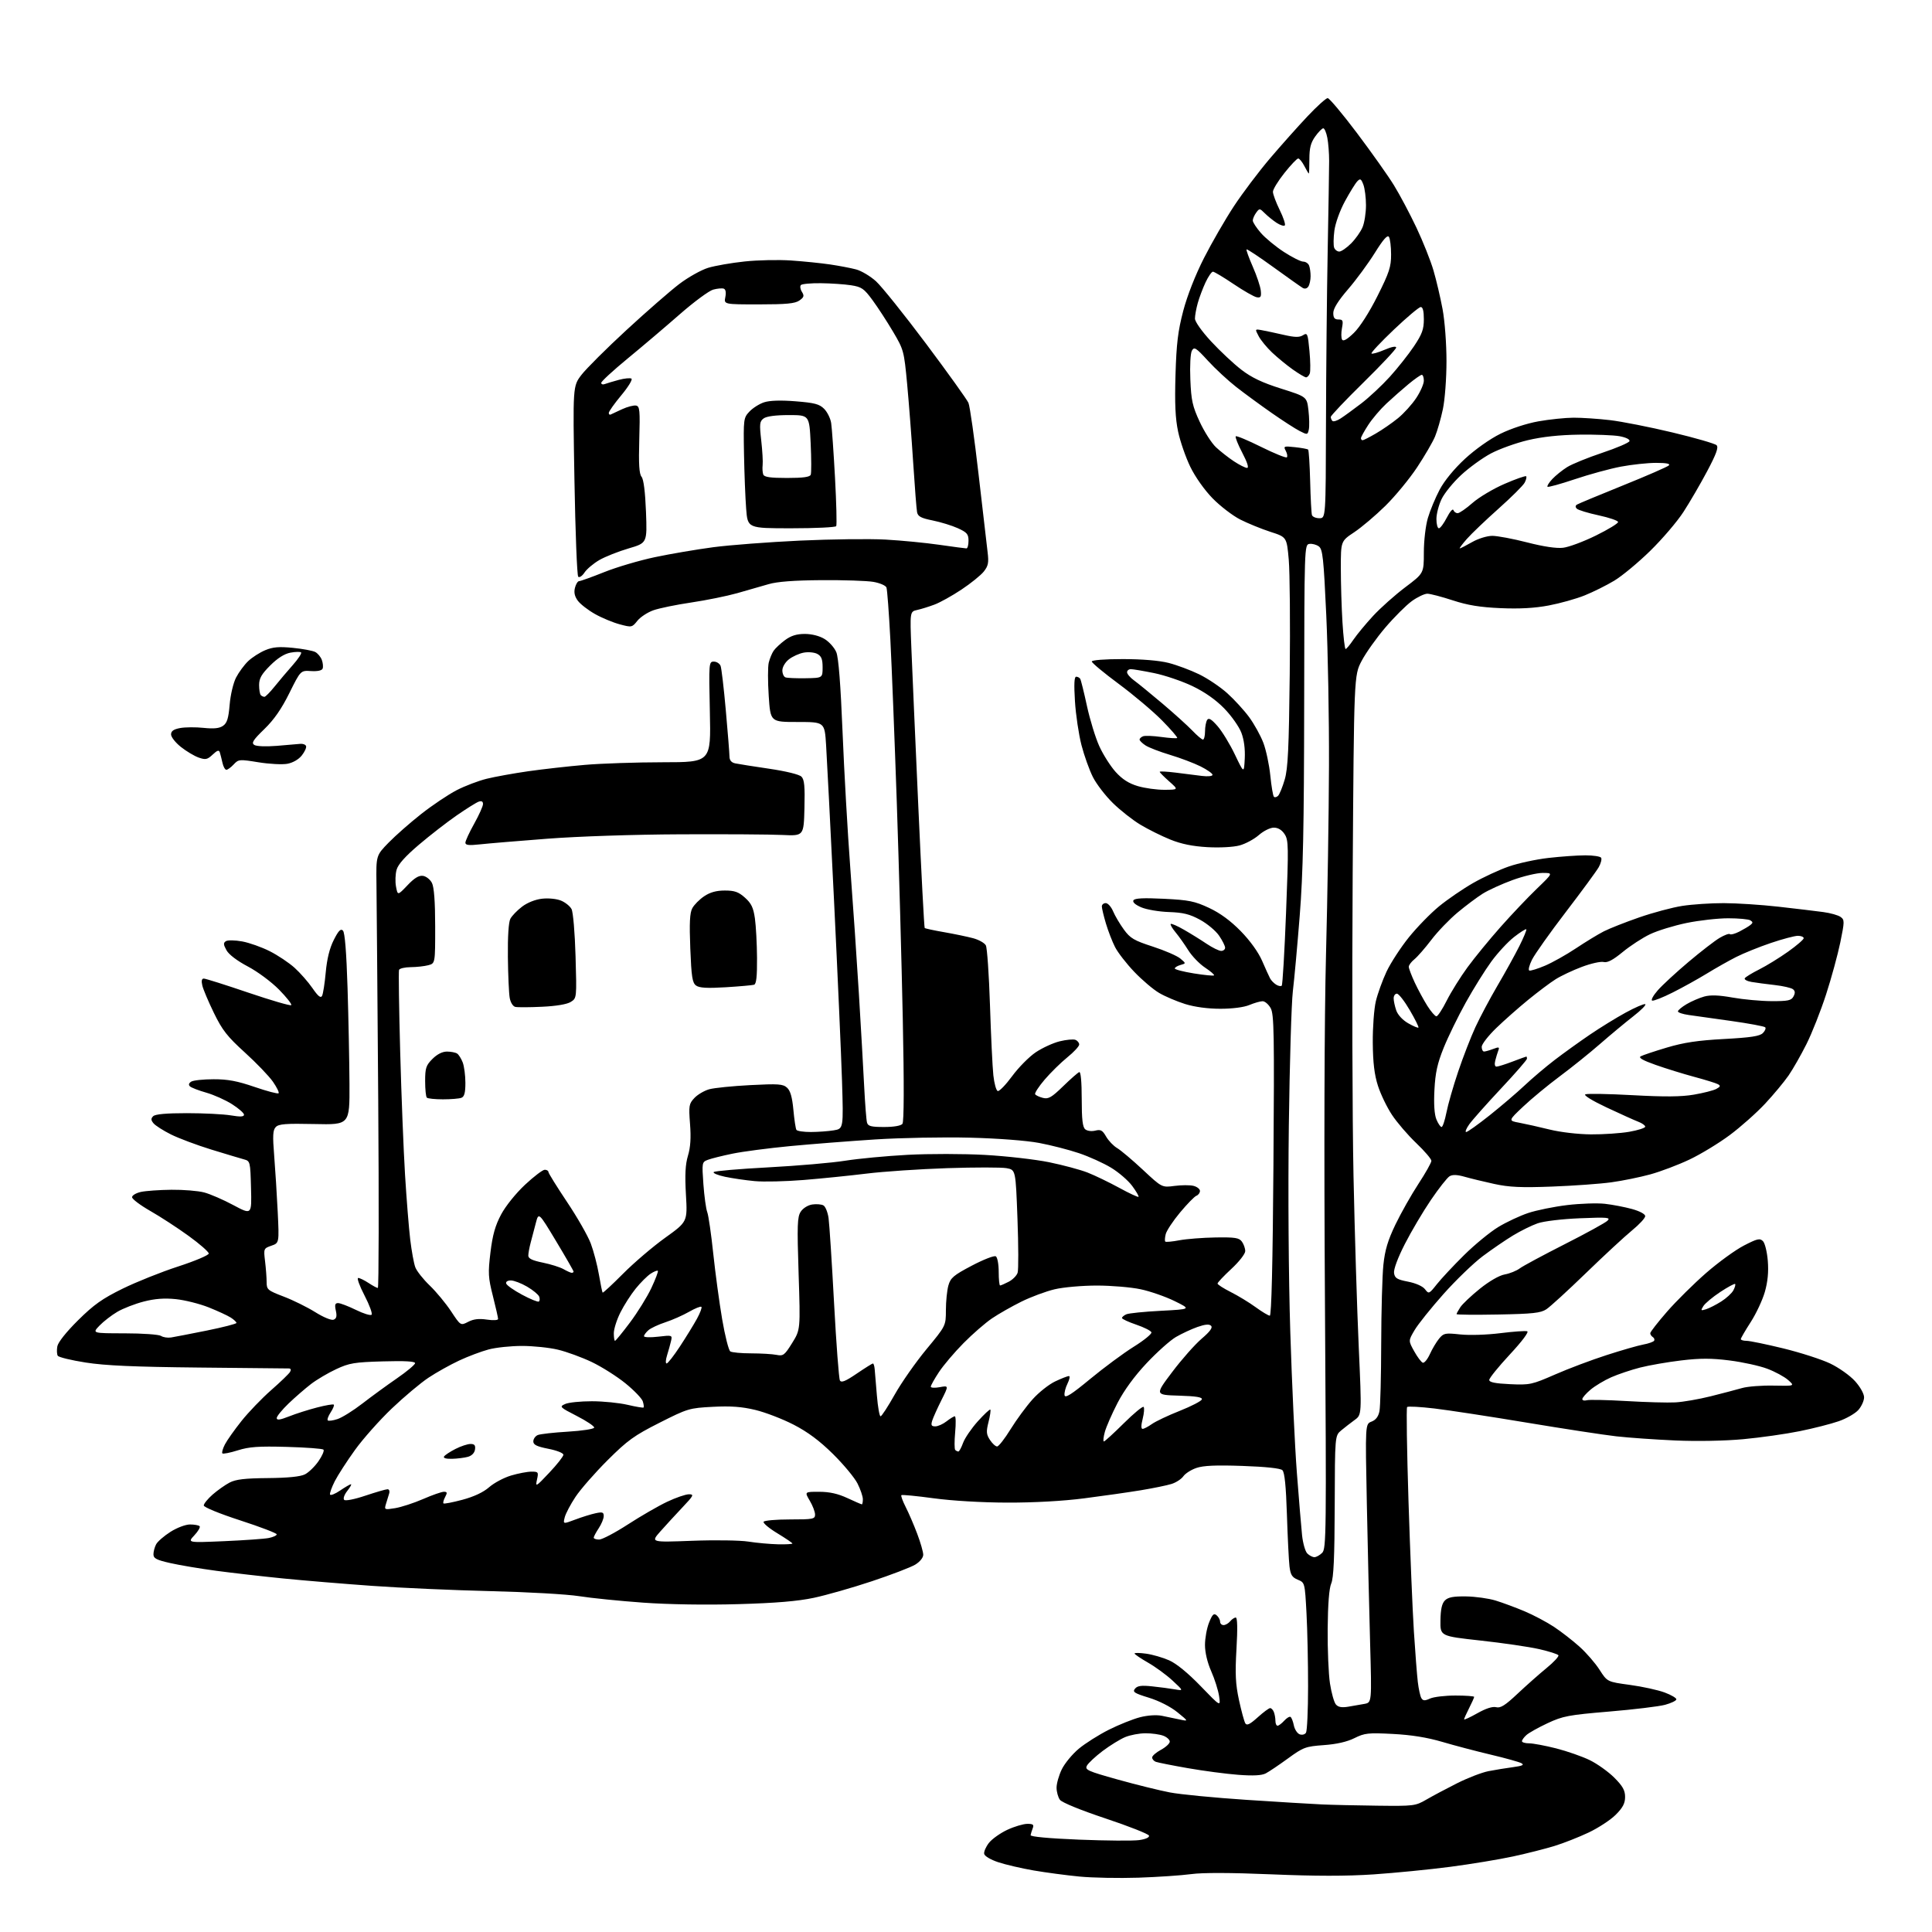 <?xml version="1.0" encoding="UTF-8" standalone="no"?>
<svg 
  version="1.1" 
  xmlns="http://www.w3.org/2000/svg" 
  xmlns:xlink="http://www.w3.org/1999/xlink" 
  xmlns:svg="http://www.w3.org/2000/svg"
  xmlns:rdf="http://www.w3.org/1999/02/22-rdf-syntax-ns#"
  xmlns:cc="http://creativecommons.org/ns#"
  xmlns:dc="http://purl.org/dc/elements/1.1/"
  viewBox="0 0 768 768"
  width="768"
  height="768"
>
<style>svg {background-color: white; }</style>"
<path stroke="none" fill="black" fill-rule="evenodd" d="M452.50,746.41C444.80,746.66 434.27,746.46 429.10,745.96C423.93,745.46 415.74,744.37 410.91,743.54C406.07,742.70 399.72,741.23 396.81,740.26C393.79,739.26 391.38,737.83 391.22,736.93C391.06,736.07 391.92,734.10 393.13,732.56C394.35,731.01 397.63,728.69 400.42,727.38C403.21,726.08 406.79,725.02 408.36,725.01C410.67,725.00 411.08,725.33 410.53,726.75C410.16,727.71 409.77,728.95 409.68,729.50C409.57,730.12 416.98,730.80 429.00,731.29C439.73,731.72 450.44,731.80 452.81,731.47C455.46,731.09 456.97,730.41 456.74,729.68C456.53,729.03 448.78,725.97 439.51,722.88C429.47,719.53 422.12,716.52 421.33,715.44C420.60,714.44 420.00,712.27 420.00,710.62C420.00,708.98 420.93,705.70 422.07,703.35C423.22,700.99 426.25,697.31 428.82,695.16C431.40,693.01 436.78,689.61 440.78,687.60C444.79,685.59 450.37,683.35 453.18,682.63C456.27,681.84 459.73,681.62 461.90,682.06C463.88,682.46 467.07,683.13 469.00,683.54C472.50,684.28 472.50,684.28 468.00,680.62C465.31,678.44 460.76,676.12 456.72,674.87C450.88,673.08 450.11,672.57 451.19,671.27C452.15,670.11 453.72,669.90 457.97,670.35C461.01,670.67 465.07,671.20 467.00,671.54C470.50,672.14 470.50,672.14 466.12,668.07C463.71,665.83 459.32,662.62 456.37,660.93C453.42,659.24 451.00,657.60 451.00,657.29C451.00,656.98 453.07,657.01 455.59,657.36C458.12,657.70 462.24,658.90 464.76,660.01C467.65,661.29 472.28,665.08 477.29,670.27C485.24,678.50 485.24,678.50 484.61,674.25C484.26,671.92 482.86,667.47 481.49,664.38C479.95,660.90 479.00,656.89 479.00,653.90C479.00,651.23 479.73,647.22 480.62,645.00C481.92,641.74 482.51,641.17 483.62,642.10C484.38,642.73 485.00,643.86 485.00,644.62C485.00,645.38 485.62,646.00 486.38,646.00C487.14,646.00 488.32,645.33 489.00,644.50C489.68,643.67 490.69,643.00 491.24,643.00C491.89,643.00 491.99,647.35 491.52,655.44C490.94,665.47 491.14,669.42 492.52,675.82C493.47,680.19 494.60,684.35 495.04,685.07C495.64,686.04 496.88,685.44 499.93,682.69C502.17,680.66 504.41,679.00 504.90,679.00C505.39,679.00 506.06,679.71 506.39,680.58C506.73,681.45 507.00,683.03 507.00,684.08C507.00,685.14 507.38,686.00 507.85,686.00C508.31,686.00 509.49,685.11 510.48,684.02C511.46,682.94 512.60,682.25 513.00,682.50C513.41,682.75 514.00,684.26 514.32,685.85C514.64,687.44 515.67,689.04 516.62,689.41C517.59,689.78 518.69,689.51 519.15,688.78C519.60,688.08 519.98,679.81 519.98,670.41C519.99,661.01 519.71,647.87 519.35,641.22C518.70,629.15 518.69,629.11 515.90,627.96C513.61,627.01 513.00,626.02 512.59,622.65C512.32,620.37 511.86,611.10 511.57,602.05C511.20,590.65 510.65,585.25 509.77,584.42C508.97,583.67 503.15,583.05 493.95,582.73C483.43,582.36 478.34,582.58 475.60,583.53C473.51,584.24 471.17,585.73 470.40,586.84C469.63,587.94 467.53,589.31 465.75,589.88C463.96,590.45 458.45,591.58 453.50,592.40C448.55,593.21 438.43,594.66 431.00,595.61C422.63,596.69 411.04,597.34 400.50,597.31C390.35,597.29 378.52,596.59 371.13,595.59C364.33,594.66 358.56,594.11 358.31,594.35C358.06,594.60 358.84,596.73 360.04,599.09C361.24,601.44 363.30,606.22 364.61,609.71C365.93,613.19 367.00,616.94 367.00,618.04C367.00,619.20 365.68,620.83 363.83,621.96C362.09,623.02 354.33,625.99 346.58,628.57C338.84,631.15 328.45,634.11 323.50,635.16C317.14,636.51 308.35,637.25 293.50,637.67C280.76,638.04 265.89,637.81 255.70,637.08C246.46,636.42 234.98,635.26 230.20,634.50C225.41,633.74 209.57,632.84 195.00,632.50C180.43,632.15 159.28,631.22 148.00,630.41C136.72,629.61 120.75,628.28 112.50,627.46C104.25,626.63 92.33,625.27 86.00,624.42C79.67,623.58 71.46,622.20 67.75,621.36C62.19,620.11 61.00,619.49 61.00,617.85C61.00,616.76 61.48,614.97 62.07,613.87C62.66,612.77 65.22,610.55 67.77,608.93C70.35,607.29 73.78,606.00 75.53,606.00C77.25,606.00 78.97,606.31 79.35,606.68C79.72,607.06 78.78,608.69 77.26,610.31C74.50,613.27 74.50,613.27 89.11,612.64C97.15,612.29 105.13,611.72 106.86,611.38C108.59,611.03 110.00,610.38 110.00,609.92C110.00,609.47 103.48,606.97 95.50,604.38C87.24,601.70 81.00,599.14 81.00,598.44C81.00,597.76 82.58,595.82 84.51,594.12C86.45,592.43 89.48,590.28 91.26,589.35C93.73,588.06 97.35,587.64 106.50,587.56C114.47,587.49 119.41,586.99 121.21,586.08C122.71,585.33 125.14,582.97 126.61,580.84C128.09,578.71 128.98,576.64 128.58,576.25C128.19,575.86 121.63,575.37 114.00,575.16C102.77,574.85 99.05,575.11 94.54,576.53C91.47,577.50 88.71,578.04 88.40,577.74C88.10,577.43 88.55,575.84 89.40,574.19C90.25,572.54 93.23,568.34 96.01,564.85C98.79,561.36 104.09,555.85 107.78,552.61C111.48,549.37 114.86,546.11 115.30,545.36C115.80,544.50 115.62,543.99 114.80,543.98C114.08,543.97 97.97,543.81 79.00,543.62C53.40,543.36 41.81,542.85 34.06,541.63C28.31,540.73 23.32,539.52 22.96,538.93C22.60,538.35 22.52,536.66 22.79,535.19C23.09,533.56 26.35,529.47 31.03,524.83C37.30,518.62 40.66,516.24 48.74,512.27C54.23,509.58 64.17,505.60 70.84,503.44C77.51,501.27 82.98,498.96 82.98,498.30C82.99,497.64 79.40,494.49 74.99,491.30C70.59,488.11 63.73,483.64 59.74,481.37C55.76,479.09 52.50,476.64 52.50,475.91C52.50,475.18 54.08,474.24 56.00,473.81C57.92,473.39 63.39,473.00 68.14,472.95C72.89,472.90 78.74,473.38 81.14,474.01C83.54,474.64 88.78,476.91 92.78,479.06C100.07,482.95 100.07,482.95 99.78,472.25C99.51,461.78 99.44,461.53 97.00,460.87C95.62,460.50 89.78,458.74 84.00,456.97C78.22,455.19 71.00,452.48 67.94,450.95C64.88,449.42 61.77,447.43 61.03,446.54C59.98,445.27 59.95,444.65 60.89,443.71C61.70,442.90 66.10,442.50 74.30,442.50C81.01,442.50 88.86,442.90 91.75,443.38C95.55,444.02 97.00,443.94 97.00,443.11C97.00,442.47 94.86,440.60 92.25,438.94C89.64,437.28 85.03,435.21 82.00,434.35C78.97,433.49 76.05,432.36 75.51,431.85C74.86,431.24 75.04,430.59 76.01,429.97C76.83,429.45 80.82,429.02 84.88,429.02C90.54,429.00 94.35,429.72 101.22,432.08C106.15,433.77 110.43,434.90 110.74,434.59C111.05,434.29 110.04,432.23 108.51,430.02C106.98,427.81 101.96,422.58 97.37,418.41C90.34,412.03 88.37,409.52 85.03,402.66C82.84,398.17 80.77,393.26 80.42,391.75C79.99,389.89 80.18,389.00 81.02,389.00C81.70,389.00 89.66,391.51 98.71,394.59C107.76,397.66 115.44,399.90 115.77,399.56C116.11,399.23 113.93,396.46 110.94,393.41C107.90,390.32 102.41,386.24 98.52,384.19C94.25,381.94 90.94,379.42 90.02,377.72C88.78,375.46 88.74,374.80 89.82,374.12C90.54,373.67 93.44,373.72 96.25,374.23C99.07,374.74 104.00,376.49 107.21,378.11C110.43,379.73 114.88,382.71 117.11,384.72C119.34,386.74 122.54,390.38 124.22,392.82C126.44,396.04 127.48,396.88 128.02,395.88C128.43,395.12 129.09,390.90 129.49,386.50C129.98,381.13 131.03,376.91 132.69,373.63C134.56,369.93 135.44,369.04 136.32,369.92C137.09,370.69 137.71,378.47 138.16,392.79C138.53,404.73 138.87,421.84 138.92,430.81C139.00,447.13 139.00,447.13 125.03,446.82C113.65,446.57 110.79,446.79 109.63,448.01C108.46,449.22 108.34,451.37 109.00,459.50C109.44,465.00 110.07,475.04 110.40,481.80C110.99,494.11 110.99,494.11 107.87,495.19C104.81,496.26 104.76,496.36 105.37,501.39C105.71,504.20 105.99,507.92 105.99,509.66C106.00,512.65 106.39,512.97 112.80,515.42C116.54,516.85 122.17,519.63 125.33,521.61C128.59,523.65 131.73,524.94 132.61,524.60C133.76,524.16 133.99,523.22 133.50,521.00C132.99,518.67 133.19,518.00 134.40,518.00C135.25,518.00 138.43,519.21 141.45,520.69C144.47,522.18 147.29,523.05 147.71,522.62C148.13,522.20 146.86,518.74 144.88,514.93C142.90,511.12 141.78,508.00 142.39,508.01C143.00,508.01 144.85,508.91 146.50,510.00C148.15,511.09 149.81,511.99 150.20,511.99C150.58,512.00 150.65,478.36 150.35,437.25C150.05,396.14 149.73,357.45 149.65,351.29C149.50,340.07 149.50,340.07 154.50,334.94C157.25,332.12 163.10,326.98 167.50,323.52C171.90,320.07 178.20,315.84 181.50,314.13C184.80,312.42 190.20,310.37 193.50,309.56C196.80,308.75 204.22,307.41 210.00,306.58C215.78,305.76 225.90,304.62 232.50,304.05C239.10,303.48 253.08,303.02 263.56,303.01C282.62,303.00 282.62,303.00 282.18,283.00C281.75,263.45 281.79,263.00 283.77,263.00C284.88,263.00 286.08,263.77 286.45,264.72C286.81,265.66 287.75,273.65 288.53,282.47C289.32,291.29 289.97,299.50 289.98,300.73C289.99,302.23 290.74,303.12 292.25,303.45C293.49,303.71 299.59,304.68 305.81,305.59C312.45,306.57 317.72,307.86 318.59,308.73C319.75,309.89 320.00,312.57 319.78,321.26C319.50,332.31 319.50,332.31 311.00,331.91C306.32,331.68 288.10,331.57 270.50,331.65C251.94,331.73 229.68,332.47 217.50,333.41C205.95,334.29 193.91,335.30 190.75,335.65C186.39,336.13 185.00,335.97 185.00,334.99C185.00,334.27 186.57,330.88 188.50,327.43C190.42,323.99 192.00,320.47 192.00,319.62C192.00,318.56 191.44,318.27 190.25,318.69C189.29,319.04 185.35,321.51 181.50,324.17C177.65,326.84 170.91,332.06 166.53,335.79C161.16,340.35 158.26,343.58 157.66,345.71C157.16,347.44 157.05,350.46 157.42,352.43C158.09,355.99 158.09,355.99 161.97,351.92C164.73,349.01 166.50,347.93 168.15,348.17C169.41,348.35 171.02,349.62 171.71,351.00C172.55,352.67 172.98,358.40 172.99,368.23C173.00,382.96 173.00,382.96 170.25,383.69C168.74,384.09 165.59,384.44 163.26,384.46C160.93,384.48 158.84,384.97 158.62,385.55C158.40,386.12 158.61,400.75 159.08,418.05C159.55,435.35 160.42,457.38 161.01,467.00C161.60,476.62 162.53,488.22 163.07,492.76C163.62,497.31 164.52,502.26 165.09,503.76C165.66,505.27 168.23,508.53 170.81,511.00C173.39,513.48 177.21,518.09 179.30,521.25C183.10,527.00 183.10,527.00 186.11,525.45C188.23,524.34 190.40,524.09 193.55,524.56C196.09,524.94 198.00,524.83 198.00,524.30C198.00,523.80 197.07,519.69 195.93,515.18C194.06,507.81 193.97,506.06 194.97,497.80C195.81,490.90 196.86,487.17 199.20,482.78C200.98,479.43 205.04,474.39 208.69,470.97C212.20,467.69 215.73,465.00 216.54,465.00C217.34,465.00 218.00,465.39 218.00,465.87C218.00,466.34 221.33,471.70 225.39,477.78C229.46,483.85 233.72,491.30 234.85,494.33C235.99,497.37 237.44,502.92 238.08,506.67C238.72,510.43 239.39,513.65 239.55,513.84C239.72,514.03 243.37,510.64 247.68,506.31C251.98,501.98 259.50,495.56 264.39,492.05C273.29,485.66 273.29,485.66 272.67,474.90C272.22,466.95 272.43,462.90 273.48,459.39C274.48,456.08 274.73,452.28 274.30,446.80C273.74,439.52 273.87,438.77 276.03,436.47C277.30,435.11 279.96,433.55 281.93,433.00C283.89,432.45 291.24,431.71 298.25,431.35C309.39,430.77 311.24,430.90 312.86,432.37C314.18,433.57 314.91,436.11 315.38,441.15C315.74,445.06 316.28,448.64 316.58,449.13C316.87,449.61 319.45,450.00 322.31,449.99C325.16,449.98 329.26,449.69 331.40,449.33C335.30,448.69 335.30,448.69 334.71,429.59C334.38,419.09 332.95,386.88 331.54,358.00C330.13,329.12 328.71,301.34 328.39,296.25C327.81,287.00 327.81,287.00 317.04,287.00C306.27,287.00 306.27,287.00 305.58,276.65C305.20,270.96 305.20,265.00 305.59,263.40C305.98,261.81 306.85,259.69 307.53,258.69C308.21,257.70 310.26,255.78 312.08,254.44C314.45,252.69 316.68,252.00 319.94,252.00C322.75,252.01 325.77,252.78 327.81,254.03C329.63,255.14 331.72,257.50 332.45,259.27C333.33,261.42 334.16,272.04 334.93,291.00C335.56,306.68 336.95,330.98 338.00,345.00C339.06,359.02 340.60,381.52 341.42,395.00C342.24,408.48 343.19,425.12 343.53,432.00C343.88,438.88 344.38,445.29 344.65,446.25C345.05,447.68 346.29,448.00 351.44,448.00C355.31,448.00 358.13,447.51 358.73,446.75C359.36,445.94 359.41,431.11 358.87,405.00C358.41,382.73 357.34,344.02 356.49,319.00C355.63,293.98 354.48,264.83 353.93,254.24C353.38,243.65 352.68,234.34 352.38,233.54C352.07,232.75 349.73,231.74 347.16,231.30C344.60,230.86 335.30,230.55 326.50,230.62C315.58,230.70 308.91,231.21 305.50,232.22C302.75,233.04 297.12,234.65 293.00,235.81C288.88,236.97 280.66,238.63 274.73,239.51C268.81,240.38 262.07,241.77 259.74,242.59C257.41,243.41 254.54,245.30 253.36,246.78C251.26,249.42 251.11,249.45 246.36,248.18C243.69,247.47 239.26,245.63 236.53,244.09C233.80,242.56 230.73,240.18 229.72,238.83C228.44,237.11 228.08,235.54 228.55,233.68C228.91,232.20 229.67,231.00 230.23,231.00C230.79,231.00 235.28,229.39 240.20,227.42C245.11,225.45 254.17,222.78 260.32,221.48C266.47,220.18 276.90,218.41 283.50,217.53C290.10,216.66 305.62,215.48 318.00,214.90C330.38,214.33 345.68,214.14 352.00,214.49C358.32,214.84 367.97,215.78 373.43,216.57C378.89,217.35 383.72,218.00 384.18,218.00C384.63,218.00 385.00,216.63 385.00,214.95C385.00,212.33 384.40,211.63 380.75,209.97C378.41,208.91 373.91,207.53 370.74,206.89C366.15,205.97 364.89,205.30 364.55,203.62C364.32,202.45 363.63,193.56 363.00,183.85C362.38,174.15 361.30,160.13 360.61,152.70C359.37,139.51 359.24,139.02 355.00,131.85C352.61,127.81 348.94,122.17 346.84,119.31C343.44,114.69 342.52,114.05 338.27,113.39C335.64,112.99 330.28,112.62 326.34,112.58C322.40,112.53 318.82,112.86 318.38,113.30C317.94,113.73 318.11,114.95 318.77,116.00C319.77,117.61 319.61,118.16 317.76,119.46C316.03,120.67 312.57,121.00 301.65,121.00C287.75,121.00 287.75,121.00 288.33,118.09C288.70,116.26 288.47,115.02 287.71,114.75C287.04,114.51 285.15,114.68 283.50,115.13C281.85,115.58 275.89,119.97 270.26,124.90C264.63,129.83 255.30,137.76 249.51,142.51C243.73,147.27 239.00,151.62 239.00,152.19C239.00,152.75 239.65,152.97 240.44,152.66C241.23,152.36 243.71,151.62 245.96,151.01C248.21,150.41 250.48,150.18 251.01,150.51C251.55,150.84 249.74,153.81 246.99,157.11C244.25,160.40 242.00,163.57 242.00,164.14C242.00,164.70 242.34,164.99 242.75,164.78C243.16,164.57 245.23,163.61 247.35,162.64C249.46,161.68 251.94,161.04 252.85,161.22C254.31,161.50 254.46,163.08 254.12,174.77C253.84,184.52 254.08,188.39 255.03,189.53C255.85,190.53 256.48,195.50 256.79,203.46C257.26,215.84 257.26,215.84 249.88,218.01C245.82,219.20 240.58,221.28 238.24,222.63C235.90,223.99 233.25,226.22 232.34,227.60C231.44,228.98 230.32,229.72 229.85,229.25C229.38,228.78 228.71,211.55 228.35,190.95C227.70,153.50 227.70,153.50 231.15,149.00C233.05,146.53 241.10,138.51 249.05,131.18C257.00,123.85 266.43,115.63 270.00,112.91C273.57,110.20 278.75,107.30 281.50,106.46C284.25,105.63 290.77,104.49 296.00,103.94C301.23,103.38 309.55,103.21 314.50,103.55C319.45,103.89 326.43,104.60 330.00,105.13C333.57,105.66 338.21,106.54 340.31,107.10C342.40,107.65 345.96,109.77 348.21,111.80C350.46,113.84 359.43,125.02 368.13,136.64C376.83,148.27 384.41,158.85 384.97,160.14C385.54,161.44 387.35,174.20 388.99,188.50C390.63,202.80 392.26,216.75 392.59,219.50C393.10,223.67 392.85,224.95 391.08,227.19C389.91,228.67 385.92,231.89 382.22,234.35C378.53,236.81 373.70,239.50 371.50,240.32C369.30,241.15 366.20,242.12 364.60,242.47C361.70,243.11 361.70,243.11 362.29,257.81C362.61,265.89 363.85,294.10 365.04,320.50C366.23,346.90 367.37,368.68 367.58,368.89C367.78,369.10 371.27,369.86 375.34,370.56C379.40,371.27 384.58,372.35 386.85,372.96C389.11,373.57 391.38,374.85 391.89,375.80C392.40,376.75 393.14,387.42 393.53,399.51C393.92,411.61 394.52,424.16 394.87,427.42C395.22,430.67 396.00,433.50 396.61,433.70C397.22,433.91 399.80,431.24 402.34,427.79C404.88,424.33 409.11,420.06 411.73,418.30C414.36,416.54 418.63,414.58 421.23,413.94C423.83,413.30 426.65,413.03 427.48,413.35C428.32,413.68 429.00,414.51 429.00,415.22C428.99,415.92 426.87,418.22 424.28,420.31C421.69,422.41 417.64,426.39 415.28,429.15C412.92,431.91 411.21,434.54 411.49,434.98C411.76,435.42 413.15,436.07 414.58,436.43C416.77,436.98 418.02,436.26 422.62,431.79C425.61,428.88 428.49,426.35 429.03,426.17C429.62,425.96 430.00,430.13 430.00,436.79C430.00,444.99 430.35,448.05 431.40,448.92C432.20,449.58 433.93,449.81 435.39,449.44C437.54,448.90 438.26,449.29 439.70,451.81C440.66,453.47 442.64,455.54 444.11,456.40C445.58,457.27 450.18,461.16 454.33,465.03C461.88,472.08 461.88,472.08 466.89,471.42C469.64,471.06 473.04,471.04 474.45,471.40C475.85,471.75 477.00,472.66 477.00,473.41C477.00,474.17 476.37,475.03 475.59,475.33C474.82,475.62 471.90,478.62 469.10,481.97C466.30,485.33 463.73,489.21 463.39,490.59C463.04,491.97 462.97,493.30 463.22,493.55C463.47,493.80 465.99,493.57 468.82,493.03C471.65,492.50 478.11,491.99 483.16,491.91C490.98,491.79 492.55,492.03 493.68,493.57C494.40,494.57 495.00,496.26 495.00,497.34C495.00,498.43 492.56,501.56 489.49,504.40C486.46,507.20 483.99,509.83 483.99,510.23C484.00,510.64 486.36,512.15 489.25,513.61C492.14,515.06 496.59,517.77 499.13,519.62C501.68,521.48 504.22,523.00 504.77,523.00C505.43,523.00 505.93,502.26 506.21,463.25C506.59,410.77 506.46,403.17 505.11,400.75C504.26,399.24 502.82,398.00 501.91,398.00C500.99,398.00 498.63,398.68 496.65,399.50C494.49,400.41 489.92,401.00 485.12,401.00C480.15,401.00 474.91,400.30 471.12,399.12C467.80,398.08 463.14,396.10 460.79,394.72C458.43,393.34 453.97,389.55 450.88,386.31C447.78,383.07 444.34,378.63 443.24,376.46C442.13,374.28 440.50,370.06 439.61,367.07C438.72,364.08 438.00,361.04 438.00,360.32C438.00,359.59 438.70,359.00 439.55,359.00C440.40,359.00 441.72,360.46 442.47,362.25C443.22,364.04 445.15,367.30 446.75,369.50C449.28,372.98 450.79,373.87 458.27,376.29C463.01,377.83 467.92,379.96 469.19,381.03C471.50,382.97 471.50,382.97 469.25,383.60C468.01,383.95 467.00,384.57 467.00,384.98C467.00,385.39 470.41,386.28 474.58,386.95C478.75,387.62 482.36,387.97 482.60,387.73C482.84,387.49 481.23,386.10 479.03,384.64C476.82,383.18 473.82,380.07 472.36,377.74C470.90,375.41 468.63,372.21 467.31,370.62C465.99,369.04 465.13,367.54 465.38,367.29C465.63,367.03 468.02,368.07 470.67,369.60C473.33,371.12 477.38,373.64 479.68,375.19C481.98,376.73 484.57,378.00 485.43,378.00C486.29,378.00 487.00,377.43 487.00,376.73C487.00,376.03 485.93,373.88 484.61,371.95C483.30,370.02 479.89,367.17 477.04,365.62C472.93,363.38 470.36,362.75 464.68,362.55C460.73,362.42 455.78,361.58 453.68,360.68C451.26,359.64 450.12,358.62 450.57,357.88C451.09,357.05 454.57,356.88 462.68,357.28C472.62,357.77 474.89,358.23 480.63,360.91C485.03,362.97 489.18,366.02 493.22,370.15C496.92,373.93 500.19,378.47 501.69,381.90C503.02,384.98 504.46,388.14 504.88,388.93C505.29,389.72 506.37,390.83 507.27,391.40C508.17,391.97 509.18,392.16 509.51,391.82C509.85,391.49 510.62,378.38 511.23,362.70C512.26,336.42 512.22,333.98 510.65,331.59C509.55,329.90 508.05,329.00 506.36,329.00C504.91,329.00 502.28,330.31 500.40,331.96C498.54,333.58 495.11,335.44 492.76,336.07C490.30,336.74 484.91,337.03 480.00,336.76C474.09,336.42 469.58,335.51 465.22,333.74C461.77,332.35 456.43,329.70 453.36,327.85C450.28,326.01 445.35,322.13 442.40,319.24C439.44,316.35 435.86,311.69 434.45,308.90C433.03,306.10 430.98,300.36 429.89,296.15C428.81,291.94 427.64,284.11 427.31,278.75C426.89,272.00 427.03,269.00 427.79,269.00C428.39,269.00 429.12,269.38 429.40,269.84C429.69,270.31 430.89,275.14 432.07,280.59C433.25,286.04 435.46,293.25 436.98,296.60C438.50,299.96 441.43,304.57 443.48,306.85C446.12,309.77 448.71,311.43 452.29,312.49C455.08,313.32 459.87,313.98 462.93,313.96C468.50,313.92 468.50,313.92 464.75,310.60C462.69,308.78 461.00,307.07 461.00,306.81C461.00,306.55 463.81,306.69 467.25,307.12C470.69,307.56 475.41,308.15 477.75,308.44C480.17,308.74 482.00,308.55 482.00,308.00C482.00,307.47 479.86,305.97 477.25,304.66C474.64,303.36 469.17,301.29 465.10,300.07C461.03,298.85 456.65,297.16 455.35,296.31C454.06,295.46 453.00,294.42 453.00,293.99C453.00,293.56 453.63,292.97 454.39,292.68C455.16,292.38 458.42,292.51 461.64,292.96C464.86,293.40 467.70,293.58 467.94,293.36C468.19,293.13 465.49,290.00 461.94,286.40C458.40,282.80 450.66,276.27 444.75,271.89C438.84,267.51 434.00,263.49 434.00,262.96C434.00,262.40 439.09,262.00 446.29,262.00C454.01,262.00 460.79,262.57 464.54,263.52C467.82,264.36 473.27,266.39 476.66,268.04C480.06,269.69 485.10,273.08 487.86,275.57C490.63,278.06 494.55,282.34 496.56,285.08C498.57,287.82 501.11,292.41 502.20,295.28C503.29,298.15 504.54,304.01 504.97,308.30C505.40,312.58 506.04,316.38 506.40,316.73C506.75,317.08 507.50,316.90 508.07,316.33C508.64,315.76 509.82,312.87 510.69,309.90C511.98,305.53 512.36,297.52 512.69,268.00C512.91,247.93 512.73,227.45 512.30,222.50C511.50,213.50 511.50,213.50 505.00,211.41C501.43,210.25 496.03,208.05 493.01,206.52C489.99,204.98 485.04,201.18 482.01,198.08C478.78,194.77 475.12,189.59 473.16,185.56C471.33,181.78 469.15,175.50 468.32,171.59C467.21,166.34 466.94,160.48 467.28,149.00C467.65,136.52 468.26,131.56 470.36,123.56C471.96,117.50 475.17,109.32 478.61,102.56C481.70,96.48 487.05,87.22 490.48,82.00C493.92,76.78 500.37,68.22 504.81,63.00C509.26,57.77 515.97,50.24 519.74,46.25C523.50,42.26 527.12,39.00 527.77,39.00C528.42,39.00 533.66,45.25 539.42,52.89C545.17,60.53 551.79,69.86 554.11,73.64C556.43,77.41 560.46,85.00 563.06,90.50C565.66,96.00 568.71,103.65 569.83,107.50C570.96,111.35 572.58,118.26 573.44,122.86C574.32,127.56 575.00,136.62 575.00,143.55C575.00,150.45 574.37,158.87 573.56,162.68C572.77,166.43 571.37,171.30 570.46,173.50C569.55,175.70 566.33,181.23 563.31,185.79C560.29,190.35 554.62,197.23 550.72,201.07C546.82,204.91 541.23,209.64 538.31,211.58C533.00,215.11 533.00,215.11 533.00,225.90C533.00,231.83 533.29,241.48 533.65,247.34C534.01,253.20 534.57,258.00 534.90,257.99C535.23,257.99 536.62,256.33 538.00,254.29C539.38,252.26 542.90,248.00 545.83,244.83C548.77,241.65 554.51,236.54 558.58,233.47C566.00,227.89 566.00,227.89 566.00,219.63C566.00,215.00 566.70,208.97 567.60,205.93C568.47,202.94 570.58,197.88 572.27,194.68C574.16,191.11 578.04,186.37 582.31,182.42C586.39,178.65 592.23,174.51 596.42,172.44C600.64,170.36 606.84,168.33 611.54,167.49C615.92,166.71 622.20,166.06 625.50,166.04C628.80,166.03 635.33,166.46 640.00,167.01C644.67,167.56 655.87,169.76 664.87,171.92C673.87,174.07 681.75,176.35 682.37,176.98C683.21,177.84 682.26,180.46 678.62,187.32C675.94,192.37 671.70,199.65 669.20,203.50C666.71,207.35 660.75,214.32 655.96,219.00C651.18,223.68 644.74,229.01 641.66,230.85C638.58,232.70 633.31,235.32 629.96,236.67C626.60,238.03 620.18,239.83 615.68,240.68C610.05,241.75 604.07,242.08 596.50,241.75C588.32,241.39 583.45,240.60 577.50,238.65C573.10,237.21 568.56,236.02 567.40,236.01C566.25,236.01 563.46,237.33 561.21,238.96C558.97,240.59 554.24,245.30 550.72,249.43C547.19,253.56 542.94,259.54 541.27,262.72C538.24,268.50 538.24,268.50 537.71,347.50C537.42,390.95 537.57,444.95 538.04,467.50C538.51,490.05 539.45,520.63 540.12,535.45C541.33,562.41 541.33,562.41 538.51,564.45C536.95,565.58 534.55,567.45 533.16,568.60C530.65,570.70 530.65,570.70 530.57,598.60C530.51,619.06 530.14,627.28 529.19,629.44C528.35,631.37 527.86,637.60 527.77,647.44C527.70,655.72 528.11,665.53 528.69,669.24C529.27,672.95 530.31,676.67 531.01,677.51C531.91,678.60 533.31,678.87 535.89,678.45C537.87,678.13 540.80,677.62 542.40,677.32C545.30,676.78 545.30,676.78 544.64,653.14C544.28,640.14 543.69,615.23 543.34,597.78C542.70,566.07 542.70,566.07 545.21,565.11C546.91,564.46 547.93,563.12 548.36,560.95C548.71,559.19 549.02,547.12 549.05,534.12C549.08,521.13 549.47,507.02 549.92,502.77C550.53,496.92 551.70,493.03 554.71,486.77C556.90,482.22 561.01,474.95 563.84,470.62C566.68,466.29 569.00,462.16 569.00,461.44C569.00,460.73 566.30,457.56 562.99,454.41C559.68,451.26 555.34,446.21 553.34,443.19C551.34,440.18 548.82,434.96 547.75,431.60C546.34,427.20 545.77,422.44 545.70,414.50C545.65,408.45 546.20,401.02 546.92,398.00C547.64,394.98 549.56,389.68 551.17,386.24C552.79,382.80 556.77,376.67 560.02,372.63C563.27,368.59 568.69,363.03 572.06,360.27C575.43,357.51 581.49,353.36 585.54,351.04C589.58,348.73 595.98,345.76 599.75,344.45C603.52,343.14 610.64,341.60 615.56,341.04C620.48,340.48 627.06,340.01 630.19,340.01C633.32,340.00 636.15,340.44 636.48,340.97C636.81,341.50 636.38,343.19 635.52,344.72C634.66,346.25 628.78,354.25 622.47,362.50C616.15,370.75 610.09,379.30 608.99,381.50C607.90,383.70 607.42,385.64 607.93,385.81C608.44,385.98 611.25,385.11 614.18,383.87C617.10,382.63 622.65,379.52 626.50,376.95C630.35,374.39 635.32,371.36 637.54,370.23C639.75,369.10 646.07,366.61 651.56,364.70C657.06,362.79 664.78,360.72 668.72,360.11C672.66,359.50 680.07,359.00 685.19,359.01C690.31,359.02 700.12,359.65 707.00,360.43C713.88,361.20 721.85,362.16 724.73,362.55C727.61,362.93 730.73,363.81 731.67,364.50C733.27,365.67 733.26,366.27 731.55,374.62C730.54,379.50 728.00,388.82 725.89,395.32C723.78,401.82 720.28,410.69 718.11,415.02C715.94,419.35 712.74,424.97 711.00,427.50C709.25,430.04 705.05,435.09 701.66,438.73C698.27,442.36 691.95,447.98 687.61,451.21C683.28,454.43 676.08,458.81 671.61,460.93C667.15,463.05 660.12,465.71 656.00,466.84C651.88,467.97 644.90,469.39 640.50,469.99C636.10,470.60 625.52,471.36 617.00,471.68C604.69,472.15 599.96,471.93 594.00,470.64C589.88,469.74 584.57,468.45 582.21,467.78C579.21,466.93 577.40,466.87 576.21,467.59C575.27,468.16 571.92,472.42 568.77,477.06C565.62,481.70 560.97,489.57 558.43,494.55C555.65,499.99 553.95,504.58 554.15,506.04C554.45,508.09 555.31,508.62 559.72,509.48C562.84,510.09 565.55,511.30 566.47,512.50C567.96,514.45 568.08,514.40 571.17,510.50C572.91,508.30 577.78,503.09 581.99,498.93C586.20,494.77 592.31,489.75 595.57,487.77C598.83,485.79 604.20,483.28 607.50,482.18C610.80,481.08 617.76,479.67 622.96,479.04C628.16,478.42 634.91,478.19 637.96,478.53C641.01,478.87 645.86,479.81 648.75,480.60C651.84,481.46 654.00,482.62 654.00,483.43C654.00,484.19 651.64,486.75 648.75,489.11C645.86,491.48 637.62,499.10 630.44,506.06C623.26,513.02 616.17,519.50 614.68,520.47C612.44,521.94 609.23,522.29 595.50,522.54C586.42,522.71 579.00,522.64 579.00,522.39C579.00,522.14 579.68,520.90 580.50,519.64C581.33,518.38 584.81,515.08 588.25,512.31C592.02,509.28 595.95,507.01 598.15,506.61C600.16,506.25 602.86,505.16 604.15,504.19C605.44,503.23 613.48,498.91 622.00,494.59C630.52,490.27 638.17,486.07 639.00,485.25C640.33,483.94 639.05,483.83 628.00,484.28C620.86,484.58 613.67,485.44 611.23,486.29C608.88,487.11 604.50,489.27 601.48,491.10C598.47,492.92 593.03,496.65 589.39,499.37C585.76,502.10 578.74,508.86 573.80,514.41C568.87,519.96 563.70,526.40 562.33,528.73C559.83,532.96 559.83,532.96 562.17,537.16C563.45,539.47 564.99,541.51 565.59,541.70C566.18,541.90 567.45,540.36 568.40,538.28C569.34,536.20 570.99,533.44 572.06,532.13C573.87,529.93 574.46,529.82 580.47,530.46C584.12,530.85 591.05,530.63 596.38,529.96C601.58,529.31 606.40,528.97 607.09,529.20C607.85,529.45 605.07,533.17 600.18,538.43C595.68,543.27 592.00,547.82 592.00,548.54C592.00,549.48 594.32,549.95 600.25,550.23C608.14,550.59 608.92,550.42 618.15,546.39C623.46,544.06 632.68,540.59 638.65,538.67C644.62,536.74 651.19,534.85 653.26,534.47C655.33,534.09 657.25,533.41 657.53,532.96C657.81,532.51 657.58,531.86 657.02,531.51C656.46,531.16 656.00,530.47 656.00,529.97C656.00,529.47 659.01,525.62 662.68,521.40C666.35,517.19 673.35,510.27 678.23,506.01C683.11,501.76 689.86,496.86 693.24,495.12C698.54,492.38 699.57,492.14 700.80,493.37C701.58,494.15 702.44,497.64 702.73,501.21C703.08,505.64 702.71,509.49 701.55,513.57C700.61,516.83 698.08,522.23 695.92,525.57C693.77,528.91 692.00,531.95 692.00,532.32C692.00,532.69 693.02,533.00 694.28,533.00C695.53,533.00 702.12,534.36 708.93,536.02C715.74,537.69 724.11,540.38 727.53,542.02C730.95,543.65 735.38,546.79 737.38,549.00C739.46,551.30 741.00,554.05 741.00,555.45C741.00,556.79 739.99,559.04 738.75,560.46C737.51,561.87 734.00,563.89 730.94,564.95C727.88,566.02 720.90,567.80 715.42,568.91C709.94,570.03 699.85,571.46 692.98,572.10C685.59,572.78 674.59,572.99 666.00,572.61C658.02,572.26 647.45,571.52 642.50,570.96C637.55,570.40 621.58,567.96 607.00,565.53C592.42,563.10 575.88,560.57 570.24,559.90C564.60,559.23 559.70,558.97 559.35,559.31C559.01,559.66 559.26,576.49 559.90,596.72C560.55,616.95 561.51,640.25 562.04,648.50C562.57,656.75 563.27,665.79 563.60,668.60C563.93,671.40 564.57,674.30 565.02,675.04C565.69,676.12 566.38,676.15 568.48,675.19C569.92,674.54 574.45,674.00 578.55,674.00C582.65,674.00 586.00,674.24 586.00,674.54C586.00,674.84 585.10,676.84 584.00,679.00C582.90,681.16 582.00,683.17 582.00,683.47C582.00,683.77 584.37,682.68 587.27,681.04C590.68,679.12 593.32,678.27 594.74,678.64C596.46,679.09 598.33,677.92 603.22,673.31C606.68,670.06 611.86,665.47 614.75,663.10C617.64,660.74 619.77,658.44 619.49,657.99C619.21,657.54 615.73,656.43 611.74,655.53C607.76,654.63 597.30,653.10 588.50,652.14C572.50,650.38 572.50,650.38 572.60,644.13C572.67,639.69 573.19,637.38 574.39,636.19C575.67,634.92 577.74,634.53 582.79,634.60C586.48,634.66 591.75,635.39 594.50,636.23C597.25,637.07 602.42,638.99 606.00,640.49C609.58,642.00 614.86,644.80 617.75,646.71C620.64,648.63 625.20,652.17 627.89,654.59C630.59,657.01 634.17,661.14 635.85,663.77C638.92,668.55 638.92,668.55 647.90,669.77C652.85,670.44 659.05,671.80 661.69,672.78C664.34,673.76 666.45,675.00 666.38,675.53C666.32,676.06 664.29,677.04 661.88,677.69C659.47,678.34 649.48,679.55 639.69,680.37C623.51,681.73 621.26,682.16 615.20,684.99C611.53,686.71 607.74,688.83 606.77,689.71C605.79,690.59 605.00,691.69 605.00,692.15C605.00,692.62 606.28,693.00 607.84,693.00C609.40,693.00 614.24,693.91 618.59,695.01C622.94,696.12 628.95,698.22 631.95,699.68C634.94,701.14 639.33,704.28 641.70,706.64C645.06,710.01 646.00,711.68 646.00,714.31C646.00,716.85 645.10,718.57 642.27,721.40C640.22,723.45 635.38,726.62 631.52,728.45C627.66,730.28 621.57,732.68 617.99,733.78C614.41,734.89 606.98,736.77 601.49,737.96C595.99,739.15 584.75,741.01 576.50,742.09C568.25,743.17 554.52,744.52 546.00,745.10C535.24,745.82 522.86,745.81 505.50,745.08C489.29,744.40 478.04,744.37 473.50,744.99C469.65,745.51 460.20,746.15 452.50,746.41zM547.50,717.79C562.02,717.97 562.65,717.89 567.00,715.37C569.48,713.93 574.96,711.01 579.20,708.88C583.43,706.75 589.05,704.58 591.70,704.06C594.34,703.55 598.73,702.83 601.46,702.47C605.16,701.98 606.01,701.58 604.80,700.91C603.91,700.41 598.43,698.88 592.63,697.51C586.84,696.14 578.13,693.85 573.30,692.42C567.33,690.66 561.03,689.65 553.68,689.27C543.87,688.76 542.46,688.92 538.42,690.93C535.50,692.39 531.30,693.35 526.23,693.71C518.97,694.24 518.10,694.56 512.00,699.00C508.43,701.60 504.45,704.28 503.16,704.95C501.54,705.79 498.17,705.97 492.16,705.51C487.40,705.15 478.41,703.96 472.18,702.87C465.96,701.78 460.22,700.64 459.43,700.34C458.64,700.03 458.00,699.26 458.00,698.62C458.00,697.98 459.57,696.61 461.50,695.57C463.43,694.53 465.00,693.07 465.00,692.32C465.00,691.57 463.85,690.51 462.43,689.98C461.02,689.44 457.86,689.00 455.40,689.00C452.95,689.00 449.28,689.69 447.26,690.53C445.24,691.38 441.22,693.86 438.32,696.04C435.43,698.23 432.62,700.85 432.08,701.86C431.18,703.53 432.29,704.03 444.30,707.39C451.56,709.42 460.88,711.72 465.00,712.51C469.12,713.31 482.85,714.63 495.50,715.47C508.15,716.30 521.65,717.12 525.50,717.29C529.35,717.47 539.25,717.69 547.50,717.79zM522.50,619.00C523.25,619.00 524.64,618.22 525.59,617.27C527.22,615.63 527.29,609.71 526.69,517.87C526.29,457.32 526.45,404.68 527.11,379.35C527.70,356.88 528.23,323.20 528.29,304.50C528.36,285.80 527.87,258.80 527.21,244.50C526.16,221.77 525.79,218.34 524.26,217.21C523.30,216.50 521.61,216.05 520.51,216.21C518.52,216.50 518.50,217.21 518.43,279.50C518.37,329.10 518.00,347.07 516.66,364.00C515.73,375.82 514.50,389.32 513.93,394.00C513.37,398.68 512.65,422.75 512.33,447.50C511.99,473.77 512.23,507.90 512.91,529.50C513.55,549.85 514.72,575.05 515.53,585.50C516.33,595.95 517.26,607.10 517.59,610.28C517.93,613.46 518.86,616.72 519.67,617.53C520.48,618.34 521.75,619.00 522.50,619.00zM309.25,613.88C312.41,613.95 315.00,613.81 315.00,613.57C315.00,613.34 312.30,611.50 308.99,609.49C305.68,607.49 303.24,605.43 303.55,604.92C303.86,604.41 308.59,604.00 314.06,604.00C323.24,604.00 324.00,603.85 324.00,602.06C324.00,600.99 323.06,598.51 321.90,596.56C319.80,593.00 319.80,593.00 325.65,593.01C329.77,593.02 333.08,593.76 336.85,595.51C339.79,596.88 342.38,598.00 342.60,598.00C342.82,598.00 343.00,597.08 343.00,595.96C343.00,594.84 342.04,592.03 340.87,589.71C339.70,587.39 335.31,582.12 331.12,577.98C325.78,572.71 321.10,569.23 315.50,566.34C311.10,564.07 304.24,561.43 300.25,560.47C294.86,559.18 290.51,558.86 283.34,559.23C273.99,559.72 273.34,559.92 262.16,565.57C252.08,570.66 249.47,572.54 241.53,580.45C236.54,585.43 230.80,591.98 228.79,595.00C226.78,598.02 224.84,601.71 224.48,603.19C223.81,605.88 223.81,605.88 228.66,604.06C231.32,603.05 234.96,601.92 236.75,601.54C239.49,600.95 240.00,601.13 239.99,602.67C239.99,603.68 239.09,605.85 238.00,607.50C236.91,609.15 236.01,610.84 236.01,611.25C236.00,611.66 236.97,612.00 238.16,612.00C239.35,612.00 244.50,609.29 249.61,605.98C254.72,602.67 261.73,598.62 265.20,596.98C268.66,595.34 272.56,594.00 273.85,594.00C275.99,594.00 275.76,594.48 271.24,599.25C268.51,602.14 264.56,606.44 262.47,608.80C258.67,613.11 258.67,613.11 275.09,612.49C284.11,612.14 294.20,612.29 297.50,612.81C300.80,613.33 306.09,613.81 309.25,613.88zM157.10,599.51C159.52,599.11 164.50,597.49 168.17,595.90C171.83,594.30 175.56,593.00 176.45,593.00C177.78,593.00 177.87,593.37 176.95,595.09C176.34,596.23 176.04,597.38 176.29,597.63C176.54,597.87 179.93,597.22 183.83,596.18C188.44,594.94 192.15,593.20 194.45,591.18C196.39,589.48 200.31,587.39 203.17,586.54C206.02,585.69 209.67,585.00 211.26,585.00C214.00,585.00 214.12,585.18 213.46,588.17C212.79,591.21 213.00,591.10 218.35,585.42C221.42,582.17 223.94,578.96 223.96,578.30C223.98,577.62 221.39,576.59 218.00,575.92C213.38,575.01 212.00,574.33 212.00,572.98C212.00,572.01 212.79,570.88 213.75,570.46C214.71,570.05 220.12,569.44 225.76,569.11C231.41,568.77 236.10,568.05 236.20,567.50C236.29,566.95 233.18,564.86 229.28,562.87C222.47,559.37 222.29,559.19 224.64,558.12C225.99,557.50 230.79,557.01 235.30,557.02C239.81,557.02 246.20,557.67 249.49,558.44C252.79,559.22 255.64,559.69 255.83,559.50C256.03,559.31 255.88,558.21 255.52,557.06C255.16,555.91 252.08,552.71 248.68,549.94C245.28,547.17 239.24,543.35 235.26,541.44C231.27,539.54 225.20,537.32 221.76,536.51C218.32,535.69 211.90,535.03 207.50,535.03C203.10,535.03 197.13,535.65 194.23,536.43C191.33,537.20 186.04,539.19 182.48,540.86C178.91,542.53 173.44,545.59 170.33,547.66C167.21,549.73 160.67,555.22 155.79,559.86C150.91,564.51 144.29,571.95 141.09,576.41C137.88,580.86 134.28,586.45 133.07,588.82C131.87,591.20 131.02,593.57 131.19,594.08C131.37,594.60 133.17,593.89 135.20,592.51C137.23,591.13 139.18,590.00 139.52,590.00C139.86,590.00 139.20,591.20 138.04,592.67C136.85,594.19 136.32,595.72 136.82,596.22C137.31,596.71 140.95,596.00 145.27,594.54C149.44,593.15 153.39,592.00 154.04,592.00C154.72,592.00 155.00,592.75 154.68,593.75C154.38,594.71 153.81,596.56 153.42,597.86C152.73,600.16 152.82,600.21 157.10,599.51zM179.69,579.90C177.35,579.96 176.12,579.61 176.51,578.99C176.85,578.43 178.89,577.08 181.03,575.99C183.17,574.89 185.87,574.00 187.03,574.00C188.64,574.00 189.06,574.53 188.82,576.21C188.62,577.57 187.54,578.68 186.00,579.11C184.62,579.49 181.79,579.85 179.69,579.90zM380.97,577.00C381.31,577.00 382.16,575.45 382.84,573.56C383.53,571.67 386.15,567.83 388.67,565.02C391.19,562.22 393.44,560.11 393.67,560.34C393.90,560.57 393.58,562.79 392.95,565.27C391.98,569.12 392.07,570.17 393.52,572.39C394.46,573.83 395.74,575.00 396.37,574.99C396.99,574.99 399.41,571.89 401.74,568.11C404.07,564.34 408.00,558.99 410.48,556.24C412.95,553.48 417.00,550.28 419.48,549.12C421.95,547.95 424.40,547.00 424.91,547.00C425.43,547.00 425.17,548.35 424.35,550.00C423.53,551.65 423.00,553.75 423.18,554.66C423.42,555.90 425.99,554.26 433.39,548.14C438.83,543.65 446.61,537.89 450.68,535.35C454.75,532.82 457.91,530.24 457.71,529.62C457.51,529.00 454.79,527.63 451.67,526.57C448.55,525.51 446.00,524.32 446.00,523.93C446.00,523.54 446.79,522.87 447.75,522.45C448.71,522.03 454.90,521.40 461.50,521.06C473.50,520.43 473.50,520.43 466.91,517.19C463.29,515.42 457.21,513.30 453.41,512.50C449.61,511.69 441.77,511.03 436.00,511.03C430.23,511.03 422.68,511.69 419.24,512.51C415.80,513.32 409.85,515.53 406.02,517.42C402.20,519.31 396.91,522.32 394.28,524.11C391.65,525.90 386.57,530.31 383.00,533.93C379.43,537.54 375.04,542.71 373.25,545.42C371.46,548.13 370.00,550.74 370.00,551.22C370.00,551.70 371.61,551.79 373.58,551.42C377.16,550.75 377.16,550.75 374.21,556.62C372.59,559.86 370.95,563.51 370.56,564.75C370.01,566.55 370.25,567.00 371.80,567.00C372.86,567.00 374.87,566.10 376.27,565.00C377.67,563.90 379.15,563.00 379.55,563.00C379.96,563.00 380.02,565.87 379.69,569.38C379.37,572.89 379.38,576.04 379.72,576.38C380.06,576.72 380.62,577.00 380.97,577.00zM438.81,573.00C439.16,573.00 442.71,569.76 446.70,565.80C450.68,561.85 454.24,558.91 454.60,559.27C454.96,559.63 454.80,561.74 454.24,563.96C453.57,566.60 453.56,568.00 454.20,568.00C454.75,568.00 456.41,567.13 457.89,566.08C459.38,565.02 464.37,562.65 468.98,560.83C473.59,559.00 477.53,556.95 477.75,556.29C478.03,555.41 475.53,555.00 468.62,554.79C459.10,554.50 459.10,554.50 465.96,545.41C469.73,540.40 474.99,534.46 477.64,532.19C481.02,529.30 482.15,527.75 481.41,527.01C480.68,526.28 479.04,526.43 475.96,527.51C473.54,528.37 469.70,530.16 467.43,531.49C465.15,532.82 459.92,537.50 455.80,541.88C450.99,546.99 446.86,552.64 444.25,557.67C442.02,561.98 439.74,567.19 439.18,569.25C438.62,571.31 438.45,573.00 438.81,573.00zM114.91,563.04C117.60,561.97 122.60,560.38 126.02,559.50C129.43,558.61 132.43,558.10 132.69,558.36C132.95,558.62 132.39,560.00 131.44,561.44C130.50,562.88 129.98,564.32 130.30,564.63C130.61,564.94 132.36,564.70 134.18,564.10C136.01,563.49 140.43,560.73 144.00,557.97C147.57,555.21 153.76,550.69 157.75,547.94C161.74,545.19 165.00,542.46 165.00,541.87C165.00,541.15 160.87,540.92 152.25,541.17C140.91,541.49 138.85,541.83 133.66,544.25C130.45,545.74 125.95,548.40 123.66,550.15C121.37,551.91 117.36,555.38 114.75,557.88C112.14,560.38 110.00,563.00 110.00,563.70C110.00,564.64 111.28,564.47 114.91,563.04zM350.04,563.00C350.46,563.00 352.99,559.12 355.66,554.37C358.32,549.63 363.99,541.53 368.25,536.38C376.00,527.02 376.00,527.02 376.01,520.76C376.01,517.32 376.46,512.92 377.00,511.00C377.86,507.95 379.06,506.93 386.35,503.10C390.95,500.68 395.22,499.02 395.85,499.41C396.49,499.80 397.00,502.55 397.00,505.56C397.00,508.55 397.25,511.00 397.55,511.00C397.85,511.00 399.40,510.33 400.98,509.51C402.56,508.69 404.16,507.08 404.52,505.93C404.89,504.79 404.86,495.11 404.46,484.44C403.74,465.04 403.74,465.04 400.15,464.37C398.18,464.00 387.55,464.00 376.53,464.36C365.51,464.73 351.10,465.70 344.50,466.52C337.90,467.33 326.65,468.48 319.50,469.06C312.35,469.64 303.57,469.85 300.00,469.51C296.43,469.18 291.12,468.40 288.22,467.79C285.31,467.17 283.29,466.33 283.72,465.91C284.15,465.49 293.95,464.65 305.50,464.04C317.05,463.42 330.77,462.24 336.00,461.40C341.23,460.57 352.40,459.51 360.84,459.06C369.28,458.61 383.11,458.62 391.58,459.10C400.05,459.57 411.50,460.88 417.02,462.00C422.53,463.13 429.40,464.97 432.27,466.09C435.15,467.21 440.80,469.94 444.84,472.14C448.88,474.35 452.36,475.97 452.58,475.76C452.80,475.54 451.67,473.59 450.07,471.43C448.48,469.27 444.70,466.01 441.67,464.18C438.65,462.35 432.91,459.75 428.92,458.41C424.93,457.06 417.80,455.23 413.08,454.34C408.04,453.39 396.67,452.52 385.50,452.24C375.05,451.98 358.18,452.29 348.00,452.94C337.82,453.60 322.53,454.79 314.01,455.60C305.50,456.42 295.22,457.76 291.17,458.60C287.13,459.43 282.73,460.53 281.40,461.04C279.03,461.94 279.00,462.11 279.61,470.73C279.96,475.55 280.65,480.57 281.15,481.88C281.64,483.19 282.72,490.59 283.53,498.32C284.35,506.05 285.94,517.80 287.07,524.42C288.20,531.04 289.66,536.80 290.31,537.21C290.97,537.63 294.71,537.98 298.62,537.98C302.54,537.99 307.07,538.26 308.67,538.58C311.35,539.12 311.88,538.72 314.89,533.87C318.18,528.57 318.18,528.57 317.46,506.31C316.83,486.92 316.94,483.74 318.31,481.65C319.22,480.27 321.16,479.06 322.89,478.80C324.54,478.56 326.54,478.72 327.33,479.17C328.12,479.61 329.04,481.89 329.37,484.23C329.70,486.58 330.68,501.76 331.55,517.96C332.42,534.16 333.47,548.02 333.88,548.75C334.44,549.75 336.06,549.10 340.56,546.04C343.83,543.82 346.73,542.00 347.00,542.00C347.27,542.00 347.59,543.01 347.70,544.25C347.81,545.49 348.21,550.21 348.58,554.75C348.95,559.29 349.61,563.00 350.04,563.00zM666.00,557.47C669.02,557.31 675.33,556.22 680.00,555.05C684.67,553.88 690.30,552.40 692.50,551.77C694.70,551.14 700.33,550.70 705.00,550.80C713.50,550.97 713.50,550.97 710.80,548.57C709.31,547.26 705.57,545.23 702.48,544.08C699.39,542.92 692.66,541.45 687.51,540.80C680.33,539.89 675.86,539.89 668.33,540.79C662.92,541.43 655.58,542.71 652.00,543.62C648.42,544.53 643.25,546.27 640.50,547.48C637.75,548.69 634.04,550.92 632.25,552.43C630.46,553.94 629.00,555.62 629.00,556.16C629.00,556.69 629.79,556.90 630.75,556.62C631.71,556.34 638.80,556.49 646.50,556.94C654.20,557.40 662.98,557.64 666.00,557.47zM264.99,542.00C265.46,542.00 267.84,538.96 270.27,535.25C272.71,531.54 275.75,526.59 277.03,524.26C278.31,521.93 279.12,519.78 278.82,519.49C278.53,519.19 276.31,520.08 273.89,521.47C271.48,522.85 267.25,524.72 264.50,525.62C261.75,526.52 258.71,527.94 257.75,528.78C256.79,529.62 256.00,530.69 256.00,531.16C256.00,531.63 258.54,531.72 261.65,531.35C267.23,530.70 267.29,530.72 266.74,533.10C266.44,534.42 265.73,536.96 265.17,538.75C264.60,540.54 264.52,542.00 264.99,542.00zM244.48,533.00C244.74,533.00 247.41,529.74 250.40,525.75C253.40,521.76 257.23,515.60 258.90,512.06C260.57,508.51 261.75,505.41 261.50,505.17C261.26,504.93 259.97,505.44 258.63,506.32C257.30,507.19 254.64,509.84 252.72,512.21C250.80,514.57 248.06,518.85 246.62,521.72C245.18,524.59 244.00,528.30 244.00,529.97C244.00,531.64 244.21,533.00 244.48,533.00zM68.00,531.67C69.38,531.45 75.79,530.21 82.25,528.91C88.71,527.60 94.00,526.24 94.00,525.88C94.00,525.52 92.99,524.57 91.75,523.77C90.51,522.97 86.55,521.14 82.95,519.70C79.35,518.27 73.49,516.80 69.92,516.43C65.34,515.96 61.61,516.24 57.16,517.38C53.70,518.27 48.97,520.10 46.65,521.46C44.34,522.82 41.13,525.30 39.53,526.97C36.63,530.00 36.63,530.00 49.56,530.02C56.68,530.02 63.17,530.49 64.00,531.04C64.83,531.60 66.62,531.88 68.00,531.67zM678.19,520.44C679.46,520.04 682.17,518.66 684.21,517.37C686.25,516.08 688.42,514.08 689.04,512.93C689.66,511.77 689.97,510.64 689.74,510.40C689.50,510.17 686.85,511.60 683.84,513.58C680.83,515.57 677.80,518.09 677.12,519.18C675.98,521.00 676.07,521.11 678.19,520.44zM214.18,517.39C214.58,517.14 214.65,516.26 214.34,515.44C214.02,514.62 211.87,512.83 209.54,511.47C207.22,510.11 204.31,509.00 203.08,509.00C201.74,509.00 200.99,509.50 201.23,510.25C201.45,510.94 204.28,512.93 207.53,514.67C210.79,516.42 213.78,517.64 214.18,517.39zM227.25,505.96C227.66,505.98 228.00,505.76 228.00,505.47C228.00,505.17 224.88,499.74 221.06,493.39C214.12,481.85 214.12,481.85 213.00,486.17C212.38,488.55 211.45,492.07 210.94,494.00C210.43,495.93 210.01,498.23 210.01,499.12C210.00,500.29 211.59,501.06 215.75,501.91C218.91,502.55 222.62,503.72 224.00,504.50C225.38,505.29 226.84,505.95 227.25,505.96zM632.42,450.93C637.32,450.97 644.19,450.50 647.67,449.90C651.15,449.29 654.00,448.38 654.00,447.87C654.00,447.37 652.76,446.48 651.25,445.91C649.74,445.33 644.09,442.79 638.69,440.25C632.98,437.57 629.43,435.38 630.19,435.02C630.91,434.67 639.38,434.82 649.00,435.35C661.74,436.05 668.36,436.00 673.34,435.14C677.10,434.50 681.11,433.48 682.25,432.87C683.90,431.98 684.03,431.60 682.91,430.99C682.13,430.56 677.90,429.25 673.50,428.07C669.10,426.88 662.18,424.75 658.13,423.31C653.01,421.50 651.21,420.46 652.21,419.90C653.01,419.45 657.68,417.89 662.58,416.43C669.31,414.42 674.89,413.58 685.33,413.02C695.99,412.44 699.53,411.90 700.77,410.66C701.66,409.77 702.07,408.74 701.69,408.36C701.31,407.98 695.26,406.85 688.25,405.86C681.24,404.87 673.59,403.79 671.25,403.47C668.91,403.14 667.00,402.50 667.00,402.04C667.00,401.58 668.56,400.28 670.46,399.16C672.36,398.04 675.51,396.68 677.45,396.14C679.95,395.45 683.26,395.57 688.74,396.55C693.01,397.31 699.97,397.95 704.21,397.97C710.78,397.99 712.08,397.72 712.94,396.11C713.67,394.75 713.61,393.93 712.73,393.23C712.05,392.69 708.80,391.94 705.50,391.57C702.20,391.20 698.04,390.64 696.26,390.34C694.48,390.03 693.27,389.37 693.58,388.87C693.89,388.37 696.47,386.79 699.32,385.36C702.17,383.93 707.31,380.77 710.75,378.33C714.19,375.89 717.00,373.47 717.00,372.95C717.00,372.43 715.96,372.00 714.69,372.00C713.42,372.00 708.58,373.28 703.94,374.85C699.30,376.42 693.11,378.92 690.19,380.40C687.27,381.88 681.99,384.86 678.46,387.03C674.92,389.19 668.84,392.57 664.93,394.53C661.03,396.50 657.35,397.95 656.77,397.76C656.19,397.56 657.19,395.71 659.00,393.65C660.82,391.58 666.31,386.51 671.21,382.38C676.10,378.25 681.68,373.94 683.60,372.81C685.52,371.68 687.35,371.01 687.67,371.34C687.99,371.66 689.66,371.21 691.38,370.34C693.09,369.46 695.08,368.28 695.80,367.71C696.86,366.86 696.86,366.53 695.80,365.85C695.08,365.40 691.12,365.03 687.00,365.03C682.88,365.03 675.42,365.87 670.43,366.90C665.44,367.93 658.92,369.93 655.93,371.36C652.94,372.78 648.05,375.97 645.05,378.44C641.16,381.64 638.99,382.78 637.48,382.41C636.32,382.12 632.42,382.99 628.81,384.35C625.21,385.70 620.51,387.92 618.38,389.27C616.24,390.61 611.35,394.29 607.50,397.43C603.65,400.57 597.91,405.64 594.75,408.70C591.59,411.76 589.00,415.10 589.00,416.13C589.00,417.16 589.42,418.00 589.93,418.00C590.45,418.00 592.08,417.54 593.55,416.98C595.84,416.11 596.14,416.20 595.61,417.57C595.27,418.46 594.72,420.27 594.39,421.59C594.02,423.04 594.22,424.00 594.88,424.00C595.48,424.00 598.35,423.10 601.24,422.00C604.13,420.90 606.61,420.00 606.75,420.00C606.89,420.00 607.00,420.38 607.00,420.85C607.00,421.32 602.33,426.69 596.62,432.77C590.92,438.86 585.26,445.23 584.06,446.92C582.85,448.62 582.30,450.00 582.83,450.00C583.36,450.00 587.56,447.01 592.15,443.36C596.74,439.70 602.98,434.38 606.00,431.53C609.02,428.68 614.42,424.10 618.00,421.36C621.58,418.62 627.88,414.09 632.00,411.29C636.12,408.49 642.53,404.54 646.24,402.52C649.95,400.49 653.44,398.98 654.00,399.17C654.56,399.35 652.43,401.53 649.26,403.99C646.09,406.46 640.12,411.43 636.00,415.02C631.88,418.62 624.67,424.41 620.00,427.88C615.33,431.36 608.81,436.74 605.52,439.85C599.53,445.50 599.53,445.50 604.02,446.32C606.48,446.78 611.88,447.99 616.00,449.01C620.29,450.07 627.31,450.89 632.42,450.93zM573.05,448.00C573.49,448.00 574.36,445.41 574.98,442.25C575.59,439.09 577.69,431.77 579.64,426.00C581.58,420.23 584.67,412.26 586.50,408.30C588.33,404.35 592.28,396.92 595.28,391.80C598.29,386.69 602.18,379.64 603.94,376.15C605.69,372.66 606.95,369.62 606.73,369.40C606.51,369.18 604.33,370.56 601.89,372.46C599.44,374.36 595.37,378.75 592.84,382.21C590.31,385.67 585.74,393.00 582.68,398.50C579.62,404.00 575.67,412.10 573.89,416.50C571.37,422.75 570.56,426.42 570.21,433.25C569.91,438.93 570.19,443.05 571.00,445.00C571.68,446.65 572.61,448.00 573.05,448.00zM176.08,437.00C172.92,437.00 170.03,436.70 169.67,436.33C169.30,435.97 169.00,433.01 169.00,429.76C169.00,424.56 169.35,423.49 171.92,420.92C173.79,419.06 175.87,418.01 177.67,418.02C179.23,418.02 181.03,418.37 181.69,418.79C182.34,419.20 183.35,420.80 183.94,422.34C184.52,423.87 185.00,427.53 185.00,430.46C185.00,434.39 184.59,435.94 183.42,436.39C182.55,436.73 179.25,437.00 176.08,437.00zM563.85,408.48C564.07,408.27 562.52,405.15 560.41,401.55C558.31,397.95 556.00,395.00 555.29,395.00C554.58,395.00 554.00,395.83 554.00,396.85C554.00,397.87 554.47,400.04 555.04,401.68C555.65,403.43 557.59,405.52 559.77,406.76C561.80,407.92 563.64,408.70 563.85,408.48zM571.00,404.00C571.53,404.00 573.38,401.19 575.10,397.75C576.83,394.31 580.55,388.35 583.37,384.50C586.19,380.65 592.09,373.45 596.48,368.50C600.86,363.55 607.37,356.69 610.95,353.25C617.44,347.00 617.44,347.00 613.25,347.00C610.94,347.00 605.54,348.28 601.24,349.85C596.95,351.42 591.60,353.86 589.37,355.27C587.13,356.68 582.65,360.04 579.40,362.75C576.16,365.45 571.48,370.32 569.00,373.58C566.52,376.84 563.49,380.32 562.25,381.32C561.01,382.32 560.00,383.67 560.01,384.32C560.02,384.97 561.08,387.77 562.37,390.55C563.67,393.33 565.92,397.49 567.37,399.80C568.83,402.11 570.46,404.00 571.00,404.00zM215.50,400.20C210.55,400.44 205.76,400.46 204.85,400.26C203.91,400.05 202.95,398.52 202.62,396.70C202.30,394.94 201.97,387.62 201.89,380.42C201.80,372.25 202.17,366.55 202.88,365.22C203.51,364.04 205.60,361.88 207.52,360.42C209.63,358.81 212.79,357.55 215.49,357.25C218.02,356.96 221.29,357.29 223.02,358.01C224.70,358.70 226.58,360.21 227.19,361.36C227.82,362.53 228.52,370.74 228.79,380.11C229.27,396.78 229.27,396.78 226.89,398.28C225.40,399.22 221.11,399.94 215.50,400.20zM288.48,392.45C281.07,392.90 278.01,392.72 276.70,391.77C275.21,390.68 274.85,388.33 274.40,376.99C274.00,366.84 274.20,362.89 275.20,361.03C275.93,359.67 278.05,357.53 279.91,356.28C282.28,354.69 284.75,354.00 288.13,354.00C292.03,354.00 293.58,354.55 296.14,356.84C298.65,359.08 299.48,360.80 300.09,365.09C300.51,368.06 300.89,375.13 300.93,380.78C300.98,388.19 300.65,391.17 299.75,391.45C299.06,391.66 293.99,392.11 288.48,392.45zM494.81,301.54C495.00,297.72 494.52,294.02 493.45,291.23C492.53,288.83 489.46,284.49 486.62,281.58C483.25,278.13 478.87,275.06 473.98,272.72C469.87,270.76 463.03,268.44 458.79,267.57C454.55,266.71 450.39,266.00 449.54,266.00C448.69,266.00 448.01,266.56 448.03,267.25C448.05,267.94 449.29,269.38 450.78,270.46C452.28,271.54 457.32,275.66 462.00,279.61C466.68,283.57 472.05,288.42 473.95,290.40C475.84,292.38 477.75,294.00 478.20,294.00C478.64,294.00 479.01,292.54 479.02,290.75C479.02,288.96 479.40,286.91 479.86,286.19C480.48,285.22 481.54,285.85 483.99,288.64C485.80,290.71 488.91,295.79 490.89,299.95C494.50,307.50 494.50,307.50 494.81,301.54zM89.98,306.00C89.46,306.00 88.77,304.76 88.44,303.25C88.10,301.74 87.63,299.87 87.39,299.10C87.05,298.03 86.38,298.23 84.53,299.97C82.43,301.95 81.72,302.10 78.99,301.15C77.26,300.54 74.09,298.65 71.93,296.94C69.77,295.23 68.00,292.99 68.00,291.96C68.00,290.60 68.99,289.90 71.61,289.41C73.59,289.04 77.79,289.01 80.93,289.34C85.05,289.77 87.22,289.54 88.68,288.51C90.26,287.41 90.83,285.57 91.29,280.14C91.61,276.25 92.74,271.48 93.84,269.34C94.93,267.23 97.10,264.29 98.66,262.80C100.22,261.32 103.26,259.37 105.42,258.47C108.47,257.19 110.91,256.99 116.42,257.53C120.31,257.91 124.31,258.66 125.31,259.18C126.30,259.70 127.48,261.11 127.93,262.32C128.37,263.52 128.52,265.07 128.26,265.76C127.96,266.55 126.25,266.92 123.64,266.76C119.50,266.50 119.50,266.50 115.03,275.50C111.90,281.82 108.94,286.08 105.08,289.82C100.65,294.11 99.87,295.32 101.05,296.11C101.89,296.68 105.66,296.84 110.00,296.49C114.12,296.16 118.35,295.80 119.39,295.69C120.43,295.59 121.46,295.99 121.67,296.58C121.88,297.18 121.12,298.85 119.98,300.29C118.75,301.87 116.44,303.20 114.26,303.61C112.25,303.99 107.07,303.72 102.75,303.02C95.18,301.79 94.81,301.82 92.90,303.87C91.81,305.04 90.50,306.00 89.98,306.00zM105.11,277.00C105.54,277.00 107.37,275.14 109.19,272.87C111.01,270.61 114.25,266.77 116.40,264.35C118.54,261.94 120.02,259.69 119.69,259.36C119.36,259.03 117.46,259.07 115.46,259.44C113.06,259.89 110.33,261.62 107.41,264.54C103.95,268.00 103.00,269.67 103.00,272.31C103.00,274.15 103.30,275.97 103.67,276.33C104.03,276.70 104.68,277.00 105.11,277.00zM320.25,269.61C326.99,269.50 326.99,269.50 327.00,265.29C327.00,262.02 326.52,260.82 324.89,259.94C323.74,259.32 321.31,259.09 319.50,259.43C317.68,259.77 315.03,260.97 313.60,262.10C312.12,263.26 311.00,265.16 311.00,266.49C311.00,267.78 311.56,269.03 312.25,269.27C312.94,269.52 316.54,269.67 320.25,269.61zM580.29,218.00C580.57,218.00 582.75,216.88 585.15,215.51C587.61,214.10 591.11,213.02 593.21,213.01C595.25,213.01 601.49,214.18 607.08,215.62C613.57,217.29 618.73,218.06 621.37,217.74C623.64,217.48 629.51,215.29 634.40,212.88C639.30,210.47 643.27,208.05 643.21,207.50C643.16,206.95 639.67,205.76 635.46,204.85C631.24,203.94 627.35,202.75 626.81,202.21C626.16,201.56 626.20,200.99 626.91,200.56C627.51,200.19 635.73,196.77 645.19,192.95C654.64,189.14 662.83,185.57 663.39,185.01C664.07,184.33 662.41,184.00 658.31,184.00C654.96,184.00 648.66,184.68 644.30,185.50C639.94,186.33 631.71,188.58 626.01,190.50C620.31,192.41 615.43,193.76 615.16,193.49C614.88,193.22 615.74,191.84 617.06,190.43C618.38,189.03 621.03,186.89 622.95,185.69C624.86,184.48 631.15,181.93 636.91,180.00C642.68,178.07 647.56,175.98 647.75,175.35C647.96,174.67 646.31,173.86 643.80,173.40C641.44,172.97 634.20,172.69 627.71,172.78C619.84,172.89 613.08,173.62 607.33,174.98C602.60,176.11 596.00,178.48 592.65,180.26C589.31,182.04 584.00,185.88 580.86,188.80C577.71,191.71 574.20,196.01 573.07,198.36C571.93,200.71 571.00,204.29 571.00,206.32C571.00,208.34 571.44,210.00 571.98,210.00C572.52,210.00 573.94,208.09 575.14,205.75C576.34,203.41 577.51,202.06 577.74,202.75C577.98,203.44 578.74,204.00 579.44,204.00C580.14,204.00 582.80,202.17 585.34,199.93C587.88,197.69 593.61,194.28 598.07,192.35C602.52,190.42 606.40,189.06 606.67,189.33C606.94,189.61 606.67,190.76 606.06,191.89C605.45,193.03 600.77,197.68 595.66,202.23C590.56,206.78 584.89,212.19 583.08,214.25C581.27,216.31 580.02,218.00 580.29,218.00zM314.55,210.00C297.21,210.00 297.21,210.00 296.61,202.25C296.28,197.99 295.89,188.13 295.75,180.34C295.51,166.60 295.57,166.10 297.90,163.62C299.22,162.21 301.83,160.55 303.72,159.93C305.96,159.19 310.26,159.05 316.23,159.52C323.78,160.12 325.72,160.62 327.60,162.51C328.85,163.76 330.11,166.29 330.40,168.14C330.69,169.99 331.38,179.78 331.93,189.90C332.48,200.03 332.69,208.69 332.41,209.15C332.12,209.62 324.08,210.00 314.55,210.00zM524.47,206.00C527.00,206.00 527.00,206.00 527.10,168.25C527.15,147.49 527.45,116.78 527.77,100.00C528.09,83.22 528.35,67.03 528.35,64.00C528.36,60.98 528.03,56.81 527.63,54.75C527.23,52.69 526.51,51.00 526.02,51.00C525.54,51.00 524.09,52.46 522.82,54.25C521.04,56.74 520.50,58.84 520.50,63.25C520.50,66.41 520.40,69.00 520.28,69.00C520.15,69.00 519.35,67.65 518.50,66.00C517.65,64.35 516.55,63.00 516.06,63.00C515.56,63.00 513.10,65.59 510.59,68.75C508.07,71.91 506.01,75.28 506.01,76.23C506.00,77.18 507.21,80.43 508.69,83.45C510.18,86.47 511.09,89.24 510.73,89.61C510.36,89.97 508.89,89.50 507.46,88.57C506.04,87.63 503.93,85.93 502.78,84.78C500.77,82.77 500.65,82.76 499.35,84.54C498.61,85.55 498.00,86.96 498.00,87.66C498.00,88.36 499.46,90.60 501.25,92.64C503.04,94.68 507.16,98.07 510.41,100.18C513.65,102.28 517.09,104.00 518.05,104.00C519.00,104.00 520.06,104.71 520.39,105.58C520.73,106.45 520.99,108.36 520.98,109.83C520.98,111.30 520.58,113.12 520.10,113.88C519.57,114.71 518.68,114.94 517.86,114.46C517.11,114.02 511.87,110.31 506.20,106.21C500.54,102.11 495.74,98.93 495.53,99.14C495.32,99.35 496.43,102.44 498.00,106.01C499.57,109.58 501.00,113.85 501.18,115.50C501.44,117.99 501.17,118.44 499.58,118.17C498.53,117.99 494.39,115.62 490.38,112.92C486.37,110.21 482.67,108.00 482.16,108.00C481.64,108.00 480.32,109.91 479.22,112.25C478.13,114.59 476.73,118.30 476.12,120.50C475.51,122.70 475.01,125.46 475.01,126.63C475.00,127.86 477.70,131.67 481.43,135.71C484.97,139.53 490.37,144.59 493.43,146.95C497.52,150.10 501.72,152.10 509.25,154.48C519.50,157.72 519.50,157.72 520.13,163.11C520.47,166.07 520.54,169.50 520.28,170.72C519.81,172.88 519.70,172.90 516.65,171.34C514.92,170.46 509.90,167.22 505.50,164.15C501.10,161.08 494.79,156.46 491.48,153.88C488.18,151.30 483.07,146.57 480.15,143.38C475.39,138.18 474.72,137.76 473.80,139.39C473.21,140.44 472.95,145.34 473.18,150.86C473.52,159.18 474.03,161.48 476.89,167.65C478.72,171.59 481.62,176.14 483.35,177.77C485.08,179.39 488.29,181.91 490.48,183.36C492.67,184.81 495.03,186.00 495.72,186.00C496.53,186.00 495.84,183.82 493.83,179.99C492.10,176.69 490.93,173.74 491.23,173.44C491.52,173.14 496.08,175.04 501.34,177.66C506.61,180.27 511.20,182.13 511.54,181.79C511.88,181.45 511.69,180.29 511.11,179.21C510.13,177.37 510.34,177.28 514.78,177.76C517.38,178.04 519.73,178.47 520.00,178.72C520.27,178.96 520.64,184.64 520.81,191.33C520.97,198.02 521.30,204.06 521.52,204.75C521.75,205.44 523.08,206.00 524.47,206.00zM312.86,190.00C319.24,190.00 321.93,189.63 322.28,188.71C322.56,187.99 322.54,182.37 322.25,176.21C321.72,165.00 321.72,165.00 313.55,165.00C308.35,165.00 304.72,165.48 303.57,166.32C301.96,167.50 301.86,168.48 302.60,175.07C303.06,179.16 303.32,183.57 303.16,184.88C303.01,186.19 303.12,187.87 303.41,188.63C303.80,189.65 306.22,190.00 312.86,190.00zM541.66,175.00C542.03,175.00 544.39,173.80 546.91,172.33C549.44,170.87 553.40,168.13 555.72,166.24C558.04,164.35 561.30,160.75 562.97,158.23C564.64,155.72 566.00,152.61 566.00,151.33C566.00,150.05 565.63,149.00 565.18,149.00C564.73,149.00 562.37,150.65 559.93,152.67C557.49,154.69 553.53,158.18 551.13,160.42C548.72,162.67 545.46,166.50 543.88,168.95C542.29,171.39 541.00,173.75 541.00,174.20C541.00,174.64 541.30,175.00 541.66,175.00zM532.92,166.34C534.34,165.43 538.04,162.73 541.15,160.36C544.25,157.98 549.35,153.22 552.48,149.77C555.60,146.32 559.92,140.86 562.08,137.64C565.31,132.81 566.00,130.91 566.00,126.89C566.00,123.62 565.59,122.02 564.75,122.05C564.06,122.08 559.26,126.12 554.08,131.04C548.90,135.97 544.90,140.23 545.19,140.52C545.48,140.81 547.81,140.15 550.36,139.06C553.18,137.85 555.00,137.50 555.00,138.17C555.00,138.77 549.15,145.01 542.00,152.04C534.85,159.06 529.00,165.23 529.00,165.74C529.00,166.25 529.30,166.97 529.67,167.34C530.04,167.71 531.50,167.26 532.92,166.34zM519.18,150.00C518.70,150.00 516.32,148.59 513.90,146.88C511.48,145.16 507.78,142.12 505.67,140.13C503.56,138.13 501.16,135.21 500.33,133.62C498.82,130.75 498.82,130.75 501.66,131.27C503.22,131.55 507.11,132.38 510.29,133.11C514.76,134.13 516.51,134.16 517.96,133.26C519.71,132.16 519.88,132.57 520.53,139.52C520.92,143.61 520.97,147.64 520.65,148.48C520.33,149.32 519.67,150.00 519.18,150.00zM538.18,132.34C540.56,130.03 544.30,124.19 547.57,117.67C552.25,108.34 553.00,106.05 552.98,101.17C552.98,98.05 552.59,94.91 552.13,94.18C551.54,93.25 549.89,95.11 546.52,100.52C543.89,104.73 539.10,111.25 535.87,114.99C531.96,119.53 530.00,122.66 530.00,124.40C530.00,126.35 530.51,127.00 532.05,127.00C533.83,127.00 534.01,127.43 533.45,130.44C533.09,132.32 533.12,134.39 533.52,135.03C533.99,135.79 535.56,134.89 538.18,132.34zM532.39,100.00C533.19,100.00 535.30,98.55 537.07,96.78C538.84,95.01 540.90,92.10 541.64,90.31C542.39,88.53 543.00,84.60 543.00,81.60C543.00,78.59 542.53,74.90 541.96,73.39C541.06,71.04 540.72,70.85 539.54,72.08C538.79,72.86 536.58,76.42 534.64,80.00C532.62,83.72 530.82,88.73 530.43,91.71C530.06,94.57 530.02,97.61 530.35,98.46C530.67,99.31 531.59,100.00 532.39,100.00z" />

</svg>
